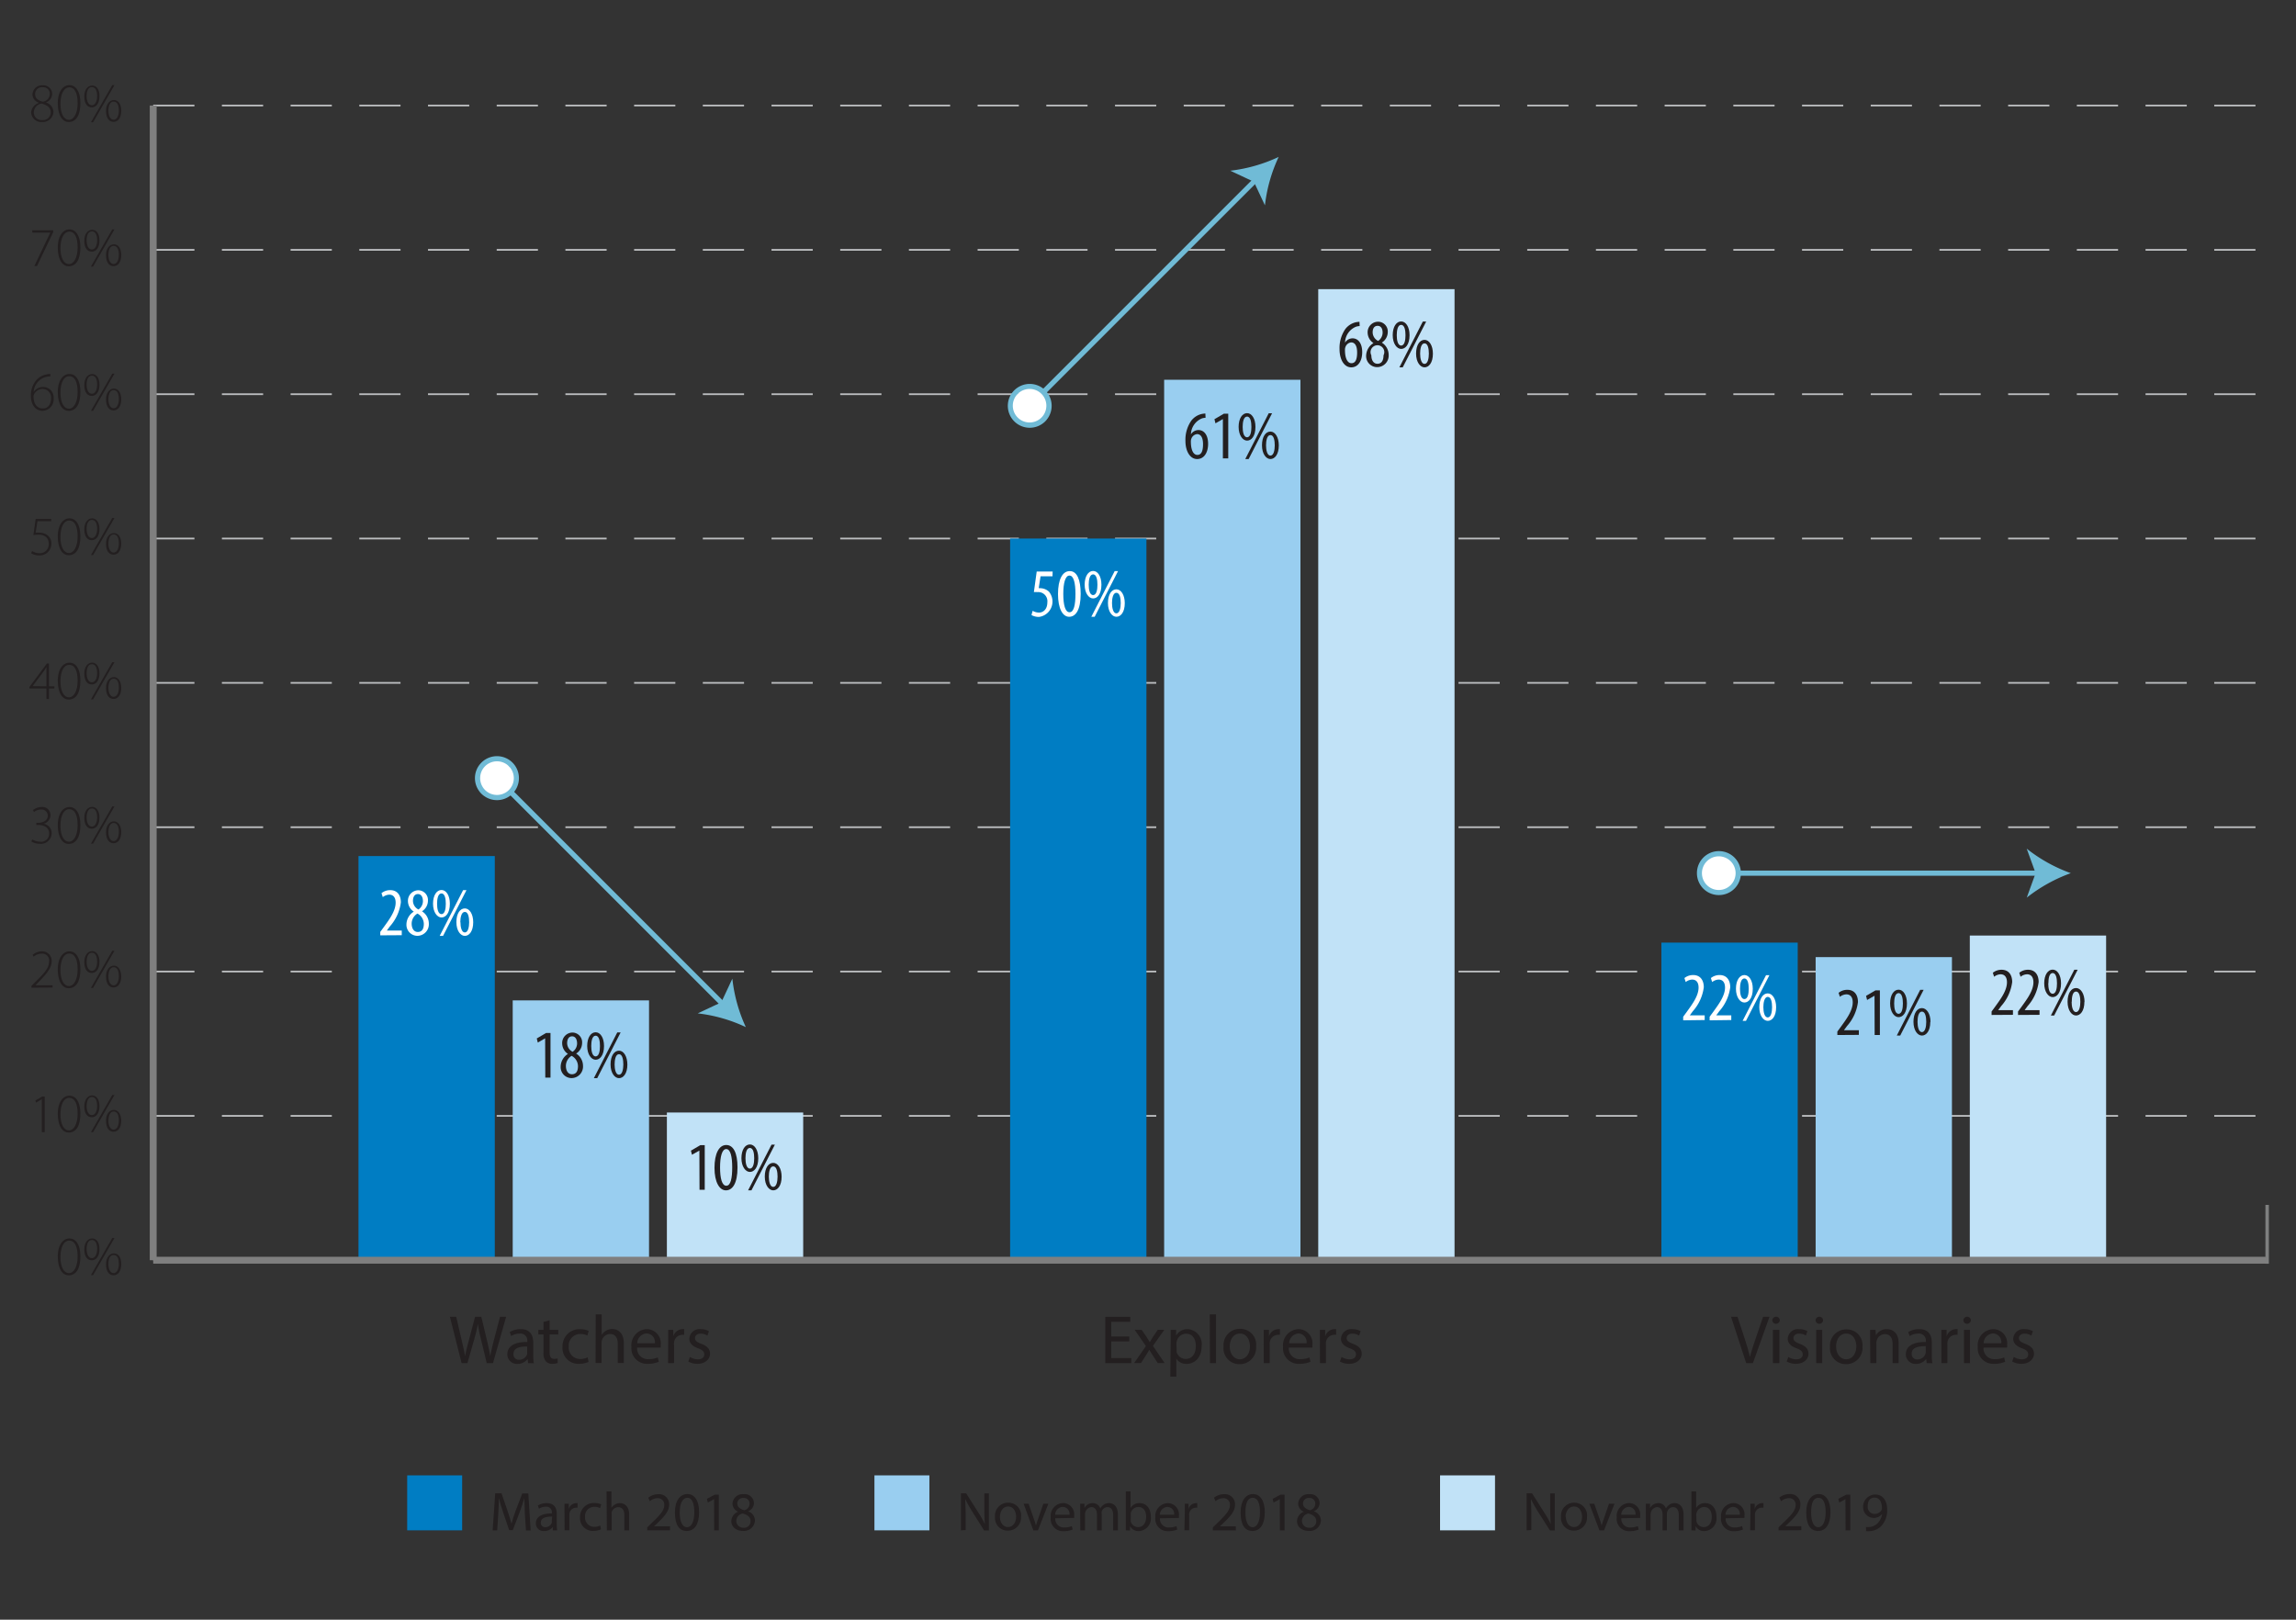 <svg id="Layer_1" data-name="Layer 1" xmlns="http://www.w3.org/2000/svg" viewBox="0 0 334.2 235.77"><rect x="0" y="0" width="334.2" height="235.77" fill="#333333" stroke="none"/><title>digital radar 1</title><path d="M67.19,198.42l-1.7-6.74h.92l.79,3.41c.2.84.38,1.68.5,2.33h0c.11-.67.32-1.47.55-2.34l.9-3.4h.91l.82,3.42c.19.8.37,1.6.47,2.31h0c.14-.74.33-1.49.54-2.33l.89-3.4h.89l-1.91,6.74h-.91L70,194.91a20.29,20.29,0,0,1-.44-2.2h0a21.06,21.06,0,0,1-.52,2.2l-1,3.51Z" style="fill:#231f20"/><path d="M76.87,198.42l-.07-.61h0a1.8,1.8,0,0,1-1.48.72,1.38,1.38,0,0,1-1.47-1.39c0-1.17,1-1.81,2.9-1.8v-.1a1,1,0,0,0-1.1-1.12,2.35,2.35,0,0,0-1.25.36l-.2-.58a3,3,0,0,1,1.58-.43c1.48,0,1.84,1,1.84,2v1.81a6.81,6.81,0,0,0,.08,1.16ZM76.74,196c-1,0-2,.15-2,1.09a.77.77,0,0,0,.82.84,1.2,1.2,0,0,0,1.17-.81.92.92,0,0,0,0-.28Z" style="fill:#231f20"/><path d="M80,192.19v1.39h1.26v.67H80v2.61c0,.6.17.94.66.94a2,2,0,0,0,.51-.06l0,.66a2.15,2.15,0,0,1-.78.12,1.18,1.18,0,0,1-.94-.37,1.79,1.79,0,0,1-.34-1.26v-2.64h-.75v-.67h.75v-1.16Z" style="fill:#231f20"/><path d="M85.67,198.24a3.24,3.24,0,0,1-1.39.28,2.29,2.29,0,0,1-2.4-2.47,2.46,2.46,0,0,1,2.59-2.57,2.94,2.94,0,0,1,1.22.25l-.2.68a2,2,0,0,0-1-.23,1.67,1.67,0,0,0-1.7,1.83,1.65,1.65,0,0,0,1.67,1.81,2.5,2.5,0,0,0,1.08-.24Z" style="fill:#231f20"/><path d="M86.71,191.32h.87v3h0a1.63,1.63,0,0,1,.63-.62,1.81,1.81,0,0,1,.9-.25c.65,0,1.69.4,1.69,2.07v2.88h-.88v-2.78c0-.78-.29-1.44-1.12-1.44a1.26,1.26,0,0,0-1.18.88,1.29,1.29,0,0,0-.06.42v2.92h-.87Z" style="fill:#231f20"/><path d="M92.74,196.16a1.55,1.55,0,0,0,1.66,1.68,3.18,3.18,0,0,0,1.34-.25l.15.63a3.92,3.92,0,0,1-1.61.3,2.25,2.25,0,0,1-2.37-2.44,2.34,2.34,0,0,1,2.26-2.61,2.05,2.05,0,0,1,2,2.28,3.32,3.32,0,0,1,0,.41Zm2.58-.63a1.25,1.25,0,0,0-1.22-1.43,1.44,1.44,0,0,0-1.34,1.43Z" style="fill:#231f20"/><path d="M97.26,195.09c0-.57,0-1.06,0-1.51H98l0,.95h0a1.45,1.45,0,0,1,1.34-1.06,1,1,0,0,1,.25,0v.83a1.32,1.32,0,0,0-.3,0,1.23,1.23,0,0,0-1.18,1.13,2.48,2.48,0,0,0,0,.41v2.58h-.87Z" style="fill:#231f20"/><path d="M100.42,197.52a2.27,2.27,0,0,0,1.15.35c.64,0,.94-.32.94-.72s-.25-.65-.9-.89c-.87-.31-1.27-.79-1.27-1.37a1.48,1.48,0,0,1,1.66-1.42,2.42,2.42,0,0,1,1.19.3l-.22.64a1.88,1.88,0,0,0-1-.28c-.52,0-.81.3-.81.66s.29.58.92.82c.84.32,1.27.74,1.27,1.46s-.66,1.45-1.81,1.45a2.69,2.69,0,0,1-1.35-.33Z" style="fill:#231f20"/><path d="M164.37,195.26h-2.62v2.43h2.92v.73h-3.79v-6.74h3.64v.73h-2.77v2.13h2.62Z" style="fill:#231f20"/><path d="M166.18,193.58l.69,1c.18.27.33.52.49.79h0c.16-.29.32-.54.48-.8l.68-1h.95l-1.65,2.34,1.7,2.5h-1l-.71-1.09c-.19-.28-.35-.55-.52-.84h0c-.16.29-.33.55-.51.84l-.7,1.09h-1l1.72-2.47-1.64-2.37Z" style="fill:#231f20"/><path d="M170.4,195.16c0-.62,0-1.12,0-1.58h.79l0,.83h0a1.9,1.9,0,0,1,1.72-.94,2.19,2.19,0,0,1,2,2.46c0,1.74-1.06,2.6-2.2,2.6a1.7,1.7,0,0,1-1.49-.76h0v2.62h-.87Zm.87,1.29a2,2,0,0,0,0,.36,1.36,1.36,0,0,0,1.32,1c.93,0,1.47-.76,1.47-1.87s-.51-1.8-1.44-1.8a1.4,1.4,0,0,0-1.33,1.09,1.43,1.43,0,0,0-.06.36Z" style="fill:#231f20"/><path d="M176.09,191.32H177v7.1h-.88Z" style="fill:#231f20"/><path d="M182.83,196a2.37,2.37,0,0,1-2.41,2.57A2.3,2.3,0,0,1,178.1,196a2.36,2.36,0,0,1,2.4-2.57A2.29,2.29,0,0,1,182.83,196ZM179,196c0,1.06.61,1.86,1.47,1.86s1.47-.79,1.47-1.88c0-.82-.41-1.86-1.45-1.86S179,195.09,179,196Z" style="fill:#231f20"/><path d="M183.94,195.09c0-.57,0-1.06,0-1.51h.77l0,.95h0a1.45,1.45,0,0,1,1.34-1.06,1,1,0,0,1,.25,0v.83a1.32,1.32,0,0,0-.3,0,1.23,1.23,0,0,0-1.18,1.13,2.48,2.48,0,0,0,0,.41v2.58h-.87Z" style="fill:#231f20"/><path d="M187.6,196.16a1.55,1.55,0,0,0,1.66,1.68,3.18,3.18,0,0,0,1.34-.25l.15.63a3.92,3.92,0,0,1-1.61.3,2.25,2.25,0,0,1-2.38-2.44,2.35,2.35,0,0,1,2.27-2.61,2.05,2.05,0,0,1,2,2.28,3.32,3.32,0,0,1,0,.41Zm2.58-.63A1.25,1.25,0,0,0,189,194.1a1.46,1.46,0,0,0-1.35,1.43Z" style="fill:#231f20"/><path d="M192.12,195.09c0-.57,0-1.06,0-1.51h.77l0,.95h0a1.45,1.45,0,0,1,1.34-1.06,1,1,0,0,1,.25,0v.83a1.32,1.32,0,0,0-.3,0,1.23,1.23,0,0,0-1.18,1.13,2.48,2.48,0,0,0,0,.41v2.58h-.87Z" style="fill:#231f20"/><path d="M195.27,197.52a2.31,2.31,0,0,0,1.16.35c.64,0,.94-.32.94-.72s-.25-.65-.9-.89c-.87-.31-1.28-.79-1.28-1.37a1.49,1.49,0,0,1,1.67-1.42,2.42,2.42,0,0,1,1.19.3l-.22.64a1.88,1.88,0,0,0-1-.28c-.52,0-.81.3-.81.66s.29.58.92.82c.84.32,1.27.74,1.27,1.46s-.66,1.45-1.81,1.45a2.76,2.76,0,0,1-1.36-.33Z" style="fill:#231f20"/><path d="M254.17,198.42l-2.2-6.74h.94L254,195c.29.91.54,1.73.72,2.52h0c.19-.78.47-1.63.77-2.51l1.14-3.33h.93l-2.41,6.74Z" style="fill:#231f20"/><path d="M259.06,192.22a.55.55,0,0,1-1.09,0,.54.54,0,0,1,.55-.55A.52.52,0,0,1,259.06,192.22Zm-1,6.2v-4.84H259v4.84Z" style="fill:#231f20"/><path d="M260.3,197.52a2.31,2.31,0,0,0,1.16.35c.64,0,.94-.32.94-.72s-.25-.65-.9-.89c-.87-.31-1.28-.79-1.28-1.37a1.49,1.49,0,0,1,1.67-1.42,2.42,2.42,0,0,1,1.19.3l-.22.64a1.88,1.88,0,0,0-1-.28c-.52,0-.81.3-.81.66s.29.58.92.82c.84.32,1.27.74,1.27,1.46s-.66,1.45-1.81,1.45a2.76,2.76,0,0,1-1.36-.33Z" style="fill:#231f20"/><path d="M265.36,192.22a.55.55,0,0,1-1.09,0,.54.54,0,0,1,.55-.55A.52.52,0,0,1,265.36,192.22Zm-1,6.2v-4.84h.88v4.84Z" style="fill:#231f20"/><path d="M271.1,196a2.37,2.37,0,0,1-2.41,2.57,2.3,2.3,0,0,1-2.32-2.49,2.36,2.36,0,0,1,2.4-2.57A2.29,2.29,0,0,1,271.1,196Zm-3.84,0c0,1.06.61,1.86,1.47,1.86s1.47-.79,1.47-1.88c0-.82-.41-1.86-1.45-1.86S267.26,195.09,267.26,196Z" style="fill:#231f20"/><path d="M272.21,194.89c0-.5,0-.91,0-1.31H273l.05.8h0a1.78,1.78,0,0,1,1.6-.91c.67,0,1.71.4,1.71,2.06v2.89h-.88v-2.79c0-.78-.29-1.43-1.12-1.43a1.25,1.25,0,0,0-1.18.9,1.27,1.27,0,0,0-.06.41v2.91h-.88Z" style="fill:#231f20"/><path d="M280.44,198.42l-.07-.61h0a1.8,1.8,0,0,1-1.48.72,1.38,1.38,0,0,1-1.48-1.39c0-1.17,1-1.81,2.91-1.8v-.1a1,1,0,0,0-1.1-1.12,2.41,2.41,0,0,0-1.26.36l-.2-.58a3,3,0,0,1,1.59-.43c1.48,0,1.84,1,1.84,2v1.81a6.81,6.81,0,0,0,.08,1.16Zm-.13-2.47c-1,0-2.05.15-2.05,1.09a.78.78,0,0,0,.83.84,1.2,1.2,0,0,0,1.17-.81.92.92,0,0,0,.05-.28Z" style="fill:#231f20"/><path d="M282.58,195.09c0-.57,0-1.06,0-1.51h.77l0,.95h0a1.45,1.45,0,0,1,1.34-1.06,1,1,0,0,1,.25,0v.83a1.32,1.32,0,0,0-.3,0,1.23,1.23,0,0,0-1.18,1.13,2.48,2.48,0,0,0,0,.41v2.58h-.87Z" style="fill:#231f20"/><path d="M286.87,192.22a.55.55,0,0,1-1.09,0,.54.54,0,0,1,.55-.55A.52.52,0,0,1,286.87,192.22Zm-1,6.2v-4.84h.88v4.84Z" style="fill:#231f20"/><path d="M288.72,196.16a1.55,1.55,0,0,0,1.66,1.68,3.18,3.18,0,0,0,1.34-.25l.15.63a3.92,3.92,0,0,1-1.61.3,2.25,2.25,0,0,1-2.38-2.44,2.35,2.35,0,0,1,2.27-2.61,2.05,2.05,0,0,1,2,2.28,3.32,3.32,0,0,1,0,.41Zm2.58-.63a1.25,1.25,0,0,0-1.22-1.43,1.46,1.46,0,0,0-1.35,1.43Z" style="fill:#231f20"/><path d="M293.12,197.52a2.31,2.31,0,0,0,1.16.35c.64,0,.94-.32.94-.72s-.25-.65-.9-.89c-.87-.31-1.28-.79-1.28-1.37a1.49,1.49,0,0,1,1.67-1.42,2.42,2.42,0,0,1,1.19.3l-.22.64a1.88,1.88,0,0,0-1-.28c-.52,0-.81.3-.81.66s.29.58.92.82c.84.32,1.27.74,1.27,1.46s-.66,1.45-1.81,1.45a2.76,2.76,0,0,1-1.36-.33Z" style="fill:#231f20"/><path d="M76.4,220.4c0-.76-.08-1.66-.08-2.33h0c-.18.63-.41,1.3-.68,2.05l-1,2.61h-.53l-.87-2.57c-.26-.76-.47-1.45-.62-2.09h0c0,.67-.06,1.57-.1,2.38l-.15,2.31h-.66l.37-5.39H73L73.9,220c.23.66.41,1.25.55,1.81h0c.14-.54.33-1.13.57-1.81l1-2.61h.88l.34,5.39h-.68Z" style="fill:#231f20"/><path d="M80.46,222.76l0-.49h0a1.42,1.42,0,0,1-1.18.58A1.1,1.1,0,0,1,78,221.74c0-.94.84-1.45,2.33-1.44v-.08a.8.8,0,0,0-.88-.9,2,2,0,0,0-1,.29l-.16-.46a2.41,2.41,0,0,1,1.28-.35c1.18,0,1.47.81,1.47,1.59v1.44a5.25,5.25,0,0,0,.06.93Zm-.1-2c-.77,0-1.64.12-1.64.87a.62.62,0,0,0,.66.67,1,1,0,0,0,.94-.65.85.85,0,0,0,0-.22Z" style="fill:#231f20"/><path d="M82.17,220.1c0-.46,0-.85,0-1.21h.62l0,.76h0a1.17,1.17,0,0,1,1.08-.85.64.64,0,0,1,.2,0v.66l-.24,0a1,1,0,0,0-.95.9,3.11,3.11,0,0,0,0,.33v2.06h-.7Z" style="fill:#231f20"/><path d="M87.47,222.62a2.72,2.72,0,0,1-1.11.22,1.84,1.84,0,0,1-1.93-2,2,2,0,0,1,2.08-2.06,2.49,2.49,0,0,1,1,.2l-.17.55a1.55,1.55,0,0,0-.81-.19,1.34,1.34,0,0,0-1.37,1.47,1.33,1.33,0,0,0,1.35,1.44,2,2,0,0,0,.86-.19Z" style="fill:#231f20"/><path d="M88.29,217.09H89v2.41h0a1.36,1.36,0,0,1,.51-.5,1.44,1.44,0,0,1,.72-.2c.52,0,1.35.32,1.35,1.66v2.3h-.7v-2.22c0-.62-.24-1.15-.9-1.15a1,1,0,0,0-.94.7.87.87,0,0,0,0,.34v2.33h-.71Z" style="fill:#231f20"/><path d="M94.21,222.76v-.43l.55-.54c1.33-1.26,1.93-1.93,1.93-2.71a.93.93,0,0,0-1-1,1.76,1.76,0,0,0-1.1.44l-.23-.5a2.32,2.32,0,0,1,1.48-.52A1.46,1.46,0,0,1,97.4,219c0,1-.7,1.73-1.79,2.79l-.42.38v0h2.34v.58Z" style="fill:#231f20"/><path d="M101.76,220.11c0,1.76-.65,2.74-1.8,2.74s-1.71-.95-1.72-2.67.75-2.7,1.81-2.7S101.76,218.45,101.76,220.11Zm-2.82.08c0,1.35.42,2.12,1.06,2.12s1.06-.84,1.06-2.17-.33-2.12-1-2.12S98.94,218.77,98.94,220.19Z" style="fill:#231f20"/><path d="M103.94,218.22h0l-.91.49-.13-.54,1.13-.6h.6v5.19h-.68Z" style="fill:#231f20"/><path d="M106.45,221.44a1.49,1.49,0,0,1,1-1.39v0a1.29,1.29,0,0,1-.83-1.17,1.46,1.46,0,0,1,1.61-1.38,1.34,1.34,0,0,1,1.51,1.28,1.3,1.3,0,0,1-.85,1.21v0a1.44,1.44,0,0,1,1,1.34,1.6,1.6,0,0,1-1.76,1.51C107.11,222.85,106.45,222.2,106.45,221.44Zm2.8,0c0-.63-.44-.93-1.14-1.13a1.12,1.12,0,0,0-.94,1.07,1,1,0,0,0,1,1A.94.94,0,0,0,109.25,221.41Zm-1.93-2.6c0,.52.39.8,1,1a1,1,0,0,0,.79-.94.81.81,0,0,0-.88-.85A.82.82,0,0,0,107.32,218.81Z" style="fill:#231f20"/><rect x="59.27" y="214.76" width="8" height="8" style="fill:#007dc3"/><path d="M139.87,222.76v-5.39h.76l1.73,2.73a15.92,15.92,0,0,1,1,1.75h0c-.06-.72-.08-1.37-.08-2.21v-2.26h.66v5.39h-.7L141.5,220a18.19,18.19,0,0,1-1-1.8h0c0,.68.06,1.32.06,2.22v2.3Z" style="fill:#231f20"/><path d="M148.62,220.8a1.89,1.89,0,0,1-1.93,2,1.84,1.84,0,0,1-1.86-2,1.89,1.89,0,0,1,1.92-2.06A1.84,1.84,0,0,1,148.62,220.8Zm-3.07,0c0,.84.48,1.48,1.17,1.48s1.18-.63,1.18-1.5c0-.66-.33-1.49-1.16-1.49S145.55,220.1,145.55,220.84Z" style="fill:#231f20"/><path d="M149.72,218.89l.76,2.18a9.26,9.26,0,0,1,.31,1h0c.09-.32.2-.64.32-1l.76-2.18h.73l-1.52,3.87h-.67L149,218.89Z" style="fill:#231f20"/><path d="M153.61,221a1.23,1.23,0,0,0,1.33,1.34,2.6,2.6,0,0,0,1.07-.2l.12.5a3.17,3.17,0,0,1-1.29.24,1.79,1.79,0,0,1-1.9-2,1.87,1.87,0,0,1,1.81-2.09,1.64,1.64,0,0,1,1.6,1.83,2.63,2.63,0,0,1,0,.33Zm2.06-.51a1,1,0,0,0-1-1.14,1.15,1.15,0,0,0-1.08,1.14Z" style="fill:#231f20"/><path d="M157.23,219.94c0-.4,0-.73,0-1.05h.62l0,.63h0a1.32,1.32,0,0,1,1.21-.72,1.15,1.15,0,0,1,1.1.78h0a1.53,1.53,0,0,1,.43-.5,1.33,1.33,0,0,1,.86-.28c.51,0,1.27.34,1.27,1.68v2.28h-.69v-2.19c0-.74-.27-1.19-.84-1.19a.91.91,0,0,0-.83.64,1.23,1.23,0,0,0,0,.35v2.39h-.69v-2.32c0-.61-.27-1.06-.81-1.06a1,1,0,0,0-.87.7,1,1,0,0,0-.06.35v2.33h-.68Z" style="fill:#231f20"/><path d="M163.87,222.76c0-.26,0-.65,0-1v-4.67h.69v2.43h0a1.43,1.43,0,0,1,1.32-.72c1,0,1.64.8,1.63,2a1.84,1.84,0,0,1-1.74,2.07,1.38,1.38,0,0,1-1.29-.73h0l0,.64Zm.72-1.55a2.06,2.06,0,0,0,0,.26,1.1,1.1,0,0,0,1.06.82c.74,0,1.18-.6,1.18-1.49s-.4-1.44-1.16-1.44a1.13,1.13,0,0,0-1.07.87,1.84,1.84,0,0,0,0,.29Z" style="fill:#231f20"/><path d="M168.84,221a1.24,1.24,0,0,0,1.33,1.34,2.57,2.57,0,0,0,1.07-.2l.12.5a3.17,3.17,0,0,1-1.29.24,1.79,1.79,0,0,1-1.9-2A1.88,1.88,0,0,1,170,218.8a1.64,1.64,0,0,1,1.6,1.83,2.63,2.63,0,0,1,0,.33Zm2.06-.51a1,1,0,0,0-1-1.14,1.17,1.17,0,0,0-1.08,1.14Z" style="fill:#231f20"/><path d="M172.46,220.1c0-.46,0-.85,0-1.21H173l0,.76h0a1.16,1.16,0,0,1,1.07-.85.64.64,0,0,1,.2,0v.66l-.24,0a1,1,0,0,0-.94.9,1.66,1.66,0,0,0,0,.33v2.06h-.69Z" style="fill:#231f20"/><path d="M176.54,222.76v-.43l.56-.54c1.32-1.26,1.92-1.93,1.93-2.71a.93.93,0,0,0-1-1,1.76,1.76,0,0,0-1.1.44l-.23-.5a2.29,2.29,0,0,1,1.47-.52,1.47,1.47,0,0,1,1.6,1.51c0,1-.7,1.73-1.8,2.79l-.41.38v0h2.33v.58Z" style="fill:#231f20"/><path d="M184.1,220.11c0,1.76-.65,2.74-1.8,2.74s-1.71-.95-1.72-2.67.75-2.7,1.8-2.7S184.1,218.45,184.1,220.11Zm-2.82.08c0,1.35.42,2.12,1.06,2.12s1.06-.84,1.06-2.17-.33-2.12-1.06-2.12S181.28,218.77,181.28,220.19Z" style="fill:#231f20"/><path d="M186.28,218.22h0l-.9.49-.14-.54,1.14-.6h.6v5.19h-.68Z" style="fill:#231f20"/><path d="M188.79,221.44a1.49,1.49,0,0,1,1-1.39v0a1.29,1.29,0,0,1-.83-1.17,1.46,1.46,0,0,1,1.61-1.38,1.34,1.34,0,0,1,1.51,1.28,1.31,1.31,0,0,1-.86,1.21v0a1.43,1.43,0,0,1,1.05,1.34,1.6,1.6,0,0,1-1.76,1.51C189.45,222.85,188.79,222.2,188.79,221.44Zm2.8,0c0-.63-.44-.93-1.14-1.13a1.12,1.12,0,0,0-.94,1.07,1,1,0,0,0,1,1A.94.94,0,0,0,191.59,221.41Zm-1.93-2.6c0,.52.39.8,1,1a1,1,0,0,0,.79-.94.81.81,0,0,0-.88-.85A.82.82,0,0,0,189.66,218.81Z" style="fill:#231f20"/><rect x="127.28" y="214.76" width="8" height="8" style="fill:#99cef0"/><path d="M222.21,222.76v-5.39H223l1.73,2.73a15.92,15.92,0,0,1,1,1.75h0c-.06-.72-.08-1.37-.08-2.21v-2.26h.66v5.39h-.71L223.84,220c-.37-.6-.73-1.22-1-1.8h0c0,.68.06,1.32.06,2.22v2.3Z" style="fill:#231f20"/><path d="M231,220.8a1.89,1.89,0,0,1-1.92,2,1.84,1.84,0,0,1-1.86-2,1.89,1.89,0,0,1,1.92-2.06A1.84,1.84,0,0,1,231,220.8Zm-3.07,0c0,.84.49,1.48,1.18,1.48s1.17-.63,1.17-1.5c0-.66-.32-1.49-1.16-1.49S227.88,220.1,227.88,220.84Z" style="fill:#231f20"/><path d="M232.06,218.89l.76,2.18a9.26,9.26,0,0,1,.31,1h0a9.41,9.41,0,0,1,.32-1l.75-2.18H235l-1.52,3.87h-.67l-1.47-3.87Z" style="fill:#231f20"/><path d="M236,221a1.23,1.23,0,0,0,1.32,1.34,2.62,2.62,0,0,0,1.08-.2l.12.5a3.21,3.21,0,0,1-1.29.24,1.79,1.79,0,0,1-1.9-2,1.87,1.87,0,0,1,1.81-2.09,1.65,1.65,0,0,1,1.6,1.83,2.34,2.34,0,0,1,0,.33Zm2.06-.51a1,1,0,0,0-1-1.14,1.17,1.17,0,0,0-1.08,1.14Z" style="fill:#231f20"/><path d="M239.56,219.94c0-.4,0-.73,0-1.05h.62l0,.63h0a1.35,1.35,0,0,1,1.22-.72,1.13,1.13,0,0,1,1.09.78h0a1.53,1.53,0,0,1,.43-.5,1.31,1.31,0,0,1,.86-.28c.51,0,1.27.34,1.27,1.68v2.28h-.69v-2.19c0-.74-.27-1.19-.84-1.19a.91.91,0,0,0-.83.64,1.22,1.22,0,0,0-.06.35v2.39H242v-2.32c0-.61-.28-1.06-.81-1.06a1,1,0,0,0-.87.7,1,1,0,0,0-.06.35v2.33h-.69Z" style="fill:#231f20"/><path d="M246.2,222.76c0-.26,0-.65,0-1v-4.67h.69v2.43h0a1.42,1.42,0,0,1,1.32-.72c1,0,1.64.8,1.63,2a1.84,1.84,0,0,1-1.74,2.07,1.38,1.38,0,0,1-1.29-.73h0l0,.64Zm.73-1.55a2.06,2.06,0,0,0,0,.26,1.1,1.1,0,0,0,1.06.82c.73,0,1.17-.6,1.17-1.49s-.4-1.44-1.15-1.44a1.18,1.18,0,0,0-1.11,1.16Z" style="fill:#231f20"/><path d="M251.18,221a1.24,1.24,0,0,0,1.33,1.34,2.6,2.6,0,0,0,1.07-.2l.12.5a3.17,3.17,0,0,1-1.29.24,1.79,1.79,0,0,1-1.9-2,1.88,1.88,0,0,1,1.81-2.09,1.64,1.64,0,0,1,1.6,1.83,2.63,2.63,0,0,1,0,.33Zm2.06-.51a1,1,0,0,0-1-1.14,1.15,1.15,0,0,0-1.08,1.14Z" style="fill:#231f20"/><path d="M254.79,220.1c0-.46,0-.85,0-1.21h.62l0,.76h0a1.17,1.17,0,0,1,1.08-.85.64.64,0,0,1,.2,0v.66l-.24,0a1,1,0,0,0-1,.9,3.11,3.11,0,0,0,0,.33v2.06h-.7Z" style="fill:#231f20"/><path d="M258.88,222.76v-.43l.55-.54c1.33-1.26,1.93-1.93,1.94-2.71a.93.93,0,0,0-1-1,1.79,1.79,0,0,0-1.11.44L259,218a2.29,2.29,0,0,1,1.47-.52,1.46,1.46,0,0,1,1.59,1.51c0,1-.69,1.73-1.79,2.79l-.41.38v0h2.33v.58Z" style="fill:#231f20"/><path d="M266.44,220.11c0,1.76-.66,2.74-1.81,2.74s-1.7-.95-1.72-2.67.76-2.7,1.81-2.7S266.44,218.45,266.44,220.11Zm-2.82.08c0,1.35.41,2.12,1.05,2.12s1.07-.84,1.07-2.17-.33-2.12-1.06-2.12S263.62,218.77,263.62,220.19Z" style="fill:#231f20"/><path d="M268.62,218.22h0l-.9.49-.14-.54,1.14-.6h.6v5.19h-.68Z" style="fill:#231f20"/><path d="M271.6,222.27a3,3,0,0,0,.57,0,1.93,1.93,0,0,0,1.09-.5,2.33,2.33,0,0,0,.69-1.38h0a1.56,1.56,0,0,1-2.76-1,1.78,1.78,0,0,1,1.78-1.84c1.06,0,1.72.86,1.72,2.19a3.31,3.31,0,0,1-.9,2.44,2.57,2.57,0,0,1-1.51.69,3.16,3.16,0,0,1-.65,0Zm.26-3a1,1,0,0,0,1,1.1,1.16,1.16,0,0,0,1-.54.5.5,0,0,0,.07-.26c0-.89-.33-1.57-1.07-1.57S271.86,218.54,271.86,219.28Z" style="fill:#231f20"/><rect x="209.61" y="214.76" width="8" height="8" style="fill:#c1e2f7"/><path d="M11.7,182.88c0,1.86-.67,2.76-1.71,2.76-.81,0-1.56-.8-1.58-2.66s.82-2.71,1.7-2.71S11.7,181.09,11.7,182.88Zm-2.9.1c0,1.45.5,2.34,1.24,2.34s1.26-1,1.26-2.4-.36-2.33-1.25-2.33C9.34,180.59,8.8,181.45,8.8,183Z" style="fill:#231f20"/><path d="M14.48,181.82c0,1.1-.51,1.63-1.12,1.63s-1.08-.48-1.09-1.56.56-1.62,1.14-1.62S14.48,180.76,14.48,181.82Zm-1.87,0c0,.73.27,1.32.76,1.32s.77-.6.77-1.34-.21-1.3-.77-1.3S12.61,181.13,12.61,181.86Zm.63,3.79,3.1-5.4h.32l-3.11,5.4ZM17.65,184c0,1.1-.51,1.63-1.12,1.63s-1.08-.48-1.1-1.56.57-1.62,1.15-1.62S17.65,182.91,17.65,184Zm-1.87,0c0,.73.28,1.32.76,1.32s.76-.6.76-1.34-.2-1.3-.76-1.3S15.78,183.28,15.78,184Z" style="fill:#231f20"/><path d="M6.09,160h0l-.84.5-.1-.31,1-.58h.36v5.19H6.09Z" style="fill:#231f20"/><path d="M11.7,162.1c0,1.87-.67,2.76-1.71,2.76-.81,0-1.56-.8-1.58-2.66s.82-2.71,1.7-2.71S11.7,160.31,11.7,162.1Zm-2.9.11c0,1.45.5,2.33,1.24,2.33s1.26-1,1.26-2.4-.36-2.33-1.25-2.33C9.34,159.81,8.8,160.67,8.8,162.21Z" style="fill:#231f20"/><path d="M14.48,161c0,1.1-.51,1.63-1.12,1.63s-1.08-.48-1.09-1.56.56-1.62,1.14-1.62S14.48,160,14.48,161Zm-1.87,0c0,.74.27,1.32.76,1.32s.77-.59.77-1.33-.21-1.31-.77-1.31S12.61,160.35,12.61,161.08Zm.63,3.8,3.1-5.41h.32l-3.11,5.41Zm4.41-1.69c0,1.11-.51,1.63-1.12,1.63s-1.08-.48-1.1-1.56.57-1.62,1.15-1.62S17.65,162.14,17.65,163.19Zm-1.87,0c0,.74.28,1.32.76,1.32s.76-.59.76-1.33-.2-1.31-.76-1.31S15.78,162.5,15.78,163.23Z" style="fill:#231f20"/><path d="M4.57,143.77v-.25l.48-.49c1.45-1.42,2.08-2.14,2.08-3A1,1,0,0,0,6,138.82a1.72,1.72,0,0,0-1.1.44L4.75,139a2,2,0,0,1,1.32-.52,1.37,1.37,0,0,1,1.45,1.43c0,1-.74,1.85-2,3.14l-.36.37v0H7.66v.33Z" style="fill:#231f20"/><path d="M11.7,141.09c0,1.87-.67,2.76-1.71,2.76-.81,0-1.56-.8-1.58-2.66s.82-2.71,1.7-2.71S11.7,139.3,11.7,141.09Zm-2.9.11c0,1.45.5,2.33,1.24,2.33s1.26-1,1.26-2.4-.36-2.33-1.25-2.33C9.34,138.8,8.8,139.66,8.8,141.2Z" style="fill:#231f20"/><path d="M14.48,140c0,1.1-.51,1.63-1.12,1.63s-1.08-.48-1.09-1.56.56-1.62,1.14-1.62S14.48,139,14.48,140Zm-1.87,0c0,.74.27,1.32.76,1.32s.77-.59.77-1.33-.21-1.31-.77-1.31S12.61,139.34,12.61,140.07Zm.63,3.8,3.1-5.41h.32l-3.11,5.41Zm4.41-1.69c0,1.11-.51,1.63-1.12,1.63s-1.08-.48-1.1-1.56.57-1.62,1.15-1.62S17.65,141.13,17.65,142.18Zm-1.87,0c0,.74.28,1.32.76,1.32s.76-.59.76-1.33-.2-1.31-.76-1.31S15.78,141.49,15.78,142.22Z" style="fill:#231f20"/><path d="M4.72,122.19a2.15,2.15,0,0,0,1.12.33,1.16,1.16,0,0,0,1.31-1.2c0-.88-.76-1.23-1.53-1.23H5.29v-.32h.35c.58,0,1.31-.33,1.31-1a.89.89,0,0,0-1-.93,1.73,1.73,0,0,0-1,.36l-.15-.28A2.07,2.07,0,0,1,6,117.47a1.19,1.19,0,0,1,1.35,1.21,1.33,1.33,0,0,1-1,1.23v0a1.37,1.37,0,0,1,1.17,1.37,1.56,1.56,0,0,1-1.75,1.54,2.19,2.19,0,0,1-1.22-.35Z" style="fill:#231f20"/><path d="M11.7,120.08c0,1.87-.67,2.76-1.71,2.76-.81,0-1.56-.8-1.58-2.66s.82-2.71,1.7-2.71S11.7,118.29,11.7,120.08Zm-2.9.11c0,1.45.5,2.33,1.24,2.33s1.26-1,1.26-2.4-.36-2.33-1.25-2.33C9.34,117.79,8.8,118.65,8.8,120.19Z" style="fill:#231f20"/><path d="M14.48,119c0,1.1-.51,1.63-1.12,1.63s-1.08-.48-1.09-1.56.56-1.62,1.14-1.62S14.48,118,14.48,119Zm-1.87,0c0,.74.27,1.32.76,1.32s.77-.59.77-1.33-.21-1.31-.77-1.31S12.61,118.33,12.61,119.06Zm.63,3.8,3.1-5.41h.32l-3.11,5.41Zm4.41-1.69c0,1.11-.51,1.63-1.12,1.63s-1.08-.48-1.1-1.56.57-1.62,1.15-1.62S17.65,120.12,17.65,121.17Zm-1.87,0c0,.74.28,1.32.76,1.32s.76-.59.76-1.33-.2-1.31-.76-1.31S15.78,120.48,15.78,121.21Z" style="fill:#231f20"/><path d="M6.76,101.75v-1.53H4.28V100l2.54-3.41h.31V99.9h.79v.32H7.13v1.53Zm0-1.85V97.8c0-.25,0-.49,0-.72h0a5.85,5.85,0,0,1-.41.65L4.74,99.88v0Z" style="fill:#231f20"/><path d="M11.7,99.07c0,1.87-.67,2.76-1.71,2.76-.81,0-1.56-.8-1.58-2.66s.82-2.71,1.7-2.71S11.7,97.28,11.7,99.07Zm-2.9.11c0,1.45.5,2.33,1.24,2.33s1.26-1,1.26-2.4-.36-2.33-1.25-2.33C9.34,96.78,8.8,97.64,8.8,99.18Z" style="fill:#231f20"/><path d="M14.48,98c0,1.1-.51,1.63-1.12,1.63s-1.08-.48-1.09-1.56.56-1.62,1.14-1.62S14.48,97,14.48,98Zm-1.87,0c0,.74.27,1.32.76,1.32s.77-.59.77-1.33-.21-1.31-.77-1.31S12.61,97.32,12.61,98.05Zm.63,3.8,3.1-5.41h.32l-3.11,5.41Zm4.41-1.69c0,1.11-.51,1.63-1.12,1.63s-1.08-.48-1.1-1.56.57-1.62,1.15-1.62S17.65,99.11,17.65,100.16Zm-1.87,0c0,.74.28,1.32.76,1.32s.76-.59.76-1.33-.2-1.31-.76-1.31S15.78,99.48,15.78,100.2Z" style="fill:#231f20"/><path d="M7.45,75.87h-2l-.26,1.67a2.8,2.8,0,0,1,.48,0,2,2,0,0,1,1,.22,1.47,1.47,0,0,1,.81,1.35,1.7,1.7,0,0,1-1.75,1.74,2.07,2.07,0,0,1-1.2-.33l.15-.31a1.94,1.94,0,0,0,1.07.32A1.31,1.31,0,0,0,7.1,79.15c0-.75-.47-1.32-1.5-1.32a4.48,4.48,0,0,0-.74.06l.33-2.35H7.45Z" style="fill:#231f20"/><path d="M11.7,78.07c0,1.86-.67,2.75-1.71,2.75-.81,0-1.56-.8-1.58-2.66s.82-2.71,1.7-2.71S11.7,76.27,11.7,78.07Zm-2.9.1c0,1.45.5,2.33,1.24,2.33s1.26-1,1.26-2.39-.36-2.34-1.25-2.34C9.34,75.77,8.8,76.63,8.8,78.17Z" style="fill:#231f20"/><path d="M14.48,77c0,1.11-.51,1.63-1.12,1.63s-1.08-.48-1.09-1.56.56-1.62,1.14-1.62S14.48,76,14.48,77Zm-1.87,0c0,.74.27,1.32.76,1.32s.77-.59.77-1.33-.21-1.31-.77-1.31S12.61,76.31,12.61,77Zm.63,3.8,3.1-5.4h.32l-3.11,5.4Zm4.41-1.69c0,1.11-.51,1.63-1.12,1.63s-1.08-.48-1.1-1.55S16,77.6,16.58,77.6,17.65,78.1,17.65,79.15Zm-1.87,0c0,.74.28,1.32.76,1.32s.76-.59.76-1.33-.2-1.31-.76-1.31S15.78,78.47,15.78,79.19Z" style="fill:#231f20"/><path d="M7.33,54.79a2.57,2.57,0,0,0-.57.06A2.4,2.4,0,0,0,4.9,57.06h0a1.6,1.6,0,0,1,1.36-.73A1.53,1.53,0,0,1,7.81,58a1.67,1.67,0,0,1-1.62,1.8c-.93,0-1.69-.76-1.69-2.18a3.37,3.37,0,0,1,.85-2.36,2.73,2.73,0,0,1,1.46-.77,2.68,2.68,0,0,1,.52-.06ZM7.42,58a1.23,1.23,0,0,0-1.25-1.38,1.39,1.39,0,0,0-1.2.75.66.66,0,0,0-.09.31c0,1.05.47,1.77,1.34,1.77C6.92,59.49,7.42,58.92,7.42,58Z" style="fill:#231f20"/><path d="M11.7,57.05c0,1.87-.67,2.76-1.71,2.76-.81,0-1.56-.8-1.58-2.66s.82-2.71,1.7-2.71S11.7,55.26,11.7,57.05Zm-2.9.11c0,1.45.5,2.33,1.24,2.33s1.26-1,1.26-2.4-.36-2.33-1.25-2.33C9.34,54.76,8.8,55.62,8.8,57.16Z" style="fill:#231f20"/><path d="M14.48,56c0,1.1-.51,1.63-1.12,1.63s-1.08-.48-1.09-1.56.56-1.62,1.14-1.62S14.48,54.94,14.48,56Zm-1.87,0c0,.74.27,1.32.76,1.32s.77-.59.77-1.33-.21-1.31-.77-1.31S12.61,55.3,12.61,56Zm.63,3.8,3.1-5.41h.32l-3.11,5.41Zm4.41-1.69c0,1.11-.51,1.63-1.12,1.63s-1.08-.48-1.1-1.56.57-1.62,1.15-1.62S17.65,57.09,17.65,58.14Zm-1.87,0c0,.74.28,1.32.76,1.32s.76-.59.76-1.33-.2-1.31-.76-1.31S15.78,57.45,15.78,58.18Z" style="fill:#231f20"/><path d="M7.74,33.52v.28L5.39,38.72H5l2.32-4.86H4.7v-.33Z" style="fill:#231f20"/><path d="M11.7,36c0,1.87-.67,2.76-1.71,2.76-.81,0-1.56-.8-1.58-2.66s.82-2.71,1.7-2.71S11.7,34.25,11.7,36Zm-2.9.11c0,1.45.5,2.33,1.24,2.33s1.26-1,1.26-2.4-.36-2.33-1.25-2.33C9.34,33.75,8.8,34.61,8.8,36.15Z" style="fill:#231f20"/><path d="M14.48,35c0,1.1-.51,1.63-1.12,1.63s-1.08-.48-1.09-1.56.56-1.62,1.14-1.62S14.48,33.93,14.48,35Zm-1.87,0c0,.74.27,1.32.76,1.32s.77-.59.77-1.33-.21-1.31-.77-1.31S12.61,34.29,12.61,35Zm.63,3.8,3.1-5.41h.32l-3.11,5.41Zm4.41-1.69c0,1.11-.51,1.63-1.12,1.63s-1.08-.48-1.1-1.56.57-1.62,1.15-1.62S17.65,36.08,17.65,37.13Zm-1.87,0c0,.74.28,1.32.76,1.32s.76-.59.76-1.33-.2-1.31-.76-1.31S15.78,36.44,15.78,37.17Z" style="fill:#231f20"/><path d="M5.61,14.93a1.28,1.28,0,0,1-.88-1.17,1.37,1.37,0,0,1,1.48-1.34,1.27,1.27,0,0,1,1.38,1.25,1.35,1.35,0,0,1-.92,1.25v0a1.47,1.47,0,0,1,1.11,1.37,1.54,1.54,0,0,1-1.63,1.47,1.48,1.48,0,0,1-1.62-1.38A1.56,1.56,0,0,1,5.62,15Zm1.77,1.45c0-.74-.49-1.06-1.33-1.31a1.35,1.35,0,0,0-1.13,1.26,1.11,1.11,0,0,0,1.23,1.14A1.1,1.1,0,0,0,7.38,16.38ZM5.11,13.7c0,.62.44.94,1.14,1.11a1.19,1.19,0,0,0,1-1.11.94.94,0,0,0-1-1A1,1,0,0,0,5.11,13.7Z" style="fill:#231f20"/><path d="M11.7,15c0,1.87-.67,2.76-1.71,2.76-.81,0-1.56-.8-1.58-2.66s.82-2.71,1.7-2.71S11.7,13.24,11.7,15Zm-2.9.11c0,1.45.5,2.33,1.24,2.33s1.26-1,1.26-2.4-.36-2.33-1.25-2.33C9.34,12.74,8.8,13.6,8.8,15.14Z" style="fill:#231f20"/><path d="M14.48,14c0,1.1-.51,1.63-1.12,1.63s-1.08-.48-1.09-1.56.56-1.62,1.14-1.62S14.48,12.92,14.48,14Zm-1.87,0c0,.74.27,1.32.76,1.32s.77-.59.77-1.33-.21-1.31-.77-1.31S12.61,13.28,12.61,14Zm.63,3.8,3.1-5.41h.32l-3.11,5.41Zm4.41-1.69c0,1.11-.51,1.63-1.12,1.63s-1.08-.48-1.1-1.56.57-1.62,1.15-1.62S17.65,15.07,17.65,16.12Zm-1.87,0c0,.74.28,1.32.76,1.32s.76-.59.76-1.33-.2-1.31-.76-1.31S15.78,15.44,15.78,16.16Z" style="fill:#231f20"/><line x1="22.3" y1="183.44" x2="29.34" y2="183.44" style="fill:none;stroke:#7e7f7f;stroke-miterlimit:10;stroke-width:0.25px;stroke-dasharray:7,8"/><line x1="22.3" y1="162.43" x2="329.81" y2="162.43" style="fill:none;stroke:#bcbec0;stroke-miterlimit:10;stroke-width:0.25px;stroke-dasharray:6,4"/><line x1="22.3" y1="141.42" x2="329.81" y2="141.42" style="fill:none;stroke:#bcbec0;stroke-miterlimit:10;stroke-width:0.25px;stroke-dasharray:6,4"/><line x1="22.3" y1="120.41" x2="329.81" y2="120.41" style="fill:none;stroke:#bcbec0;stroke-miterlimit:10;stroke-width:0.25px;stroke-dasharray:6,4"/><line x1="22.3" y1="99.4" x2="329.81" y2="99.4" style="fill:none;stroke:#bcbec0;stroke-miterlimit:10;stroke-width:0.25px;stroke-dasharray:6,4"/><line x1="22.3" y1="78.39" x2="329.81" y2="78.39" style="fill:none;stroke:#bcbec0;stroke-miterlimit:10;stroke-width:0.25px;stroke-dasharray:6,4"/><line x1="22.3" y1="57.38" x2="329.81" y2="57.38" style="fill:none;stroke:#bcbec0;stroke-miterlimit:10;stroke-width:0.25px;stroke-dasharray:6,4"/><line x1="22.3" y1="36.37" x2="329.81" y2="36.37" style="fill:none;stroke:#bcbec0;stroke-miterlimit:10;stroke-width:0.25px;stroke-dasharray:6,4"/><line x1="22.3" y1="15.36" x2="329.81" y2="15.36" style="fill:none;stroke:#bcbec0;stroke-miterlimit:10;stroke-width:0.25px;stroke-dasharray:6,4"/><rect x="97.07" y="161.94" width="19.84" height="21.5" style="fill:#c1e2f7"/><rect x="74.63" y="145.62" width="19.84" height="37.82" style="fill:#99cef0"/><rect x="52.18" y="124.61" width="19.84" height="58.83" style="fill:#007dc3"/><rect x="191.88" y="42.09" width="19.84" height="141.35" style="fill:#c1e2f7"/><rect x="169.45" y="55.28" width="19.84" height="128.16" style="fill:#99cef0"/><rect x="147.03" y="78.39" width="19.84" height="105.05" style="fill:#007dc3"/><rect x="286.72" y="136.18" width="19.84" height="47.25" style="fill:#c1e2f7"/><rect x="264.28" y="139.32" width="19.84" height="44.12" style="fill:#99cef0"/><rect x="241.83" y="137.21" width="19.84" height="46.22" style="fill:#007dc3"/><line x1="330" y1="183.95" x2="330" y2="175.39" style="fill:none;stroke:#7e7f7f;stroke-miterlimit:10;stroke-width:0.5px;stroke-dasharray:12"/><line x1="22.3" y1="183.44" x2="330" y2="183.44" style="fill:none;stroke:#7f7f7f;stroke-miterlimit:10"/><line x1="72.21" y1="113.16" x2="105.36" y2="146.31" style="fill:none;stroke:#70bbd6;stroke-miterlimit:10;stroke-width:0.75px"/><path d="M70.33,115.27a2.82,2.82,0,1,1,4,0A2.82,2.82,0,0,1,70.33,115.27Z" style="fill:#fff"/><path d="M70.07,115.53a3.2,3.2,0,1,0,0-4.52,3.19,3.19,0,0,0,0,4.52C71.31,116.78,68.82,114.29,70.07,115.53Zm4-4a2.45,2.45,0,1,1-3.46,0,2.46,2.46,0,0,1,3.46,0C75,112.5,73.1,110.59,74.06,111.54Z" style="fill:#70bbd6"/><path d="M108.56,149.51a22.29,22.29,0,0,0-7-2l3.43-1.61,1.61-3.44A22.69,22.69,0,0,0,108.56,149.51Z" style="fill:#70bbd6"/><line x1="149.77" y1="59.19" x2="182.92" y2="26.04" style="fill:none;stroke:#70bbd6;stroke-miterlimit:10;stroke-width:0.75px"/><path d="M151.88,61.07a2.82,2.82,0,1,1,0-4A2.82,2.82,0,0,1,151.88,61.07Z" style="fill:#fff"/><path d="M152.14,61.33a3.19,3.19,0,1,0-4.51,0,3.18,3.18,0,0,0,4.51,0C153.39,60.09,150.9,62.58,152.14,61.33Zm-4-4a2.44,2.44,0,1,1,0,3.45,2.43,2.43,0,0,1,0-3.45C149.11,56.39,147.2,58.3,148.16,57.35Z" style="fill:#70bbd6"/><path d="M186.12,22.84a22.63,22.63,0,0,0-2,7.05l-1.61-3.43-3.43-1.61A22.63,22.63,0,0,0,186.12,22.84Z" style="fill:#70bbd6"/><line x1="250.01" y1="127.1" x2="296.89" y2="127.1" style="fill:none;stroke:#70bbd6;stroke-miterlimit:10;stroke-width:0.75px"/><path d="M250.17,129.92A2.82,2.82,0,1,1,253,127.1,2.83,2.83,0,0,1,250.17,129.92Z" style="fill:#fff"/><path d="M250.17,130.29A3.2,3.2,0,1,0,247,127.1a3.19,3.19,0,0,0,3.19,3.19Zm0-5.64a2.45,2.45,0,1,1-2.44,2.45,2.45,2.45,0,0,1,2.44-2.45Z" style="fill:#70bbd6"/><path d="M301.42,127.1a22.87,22.87,0,0,0-6.41,3.56l1.29-3.56L295,123.53A22.65,22.65,0,0,0,301.42,127.1Z" style="fill:#70bbd6"/><path d="M55.35,136.15v-.5l.55-.75c.77-1.07,1.69-2.29,1.69-3.51,0-.72-.32-1.16-.93-1.16a1.6,1.6,0,0,0-.94.36l-.19-.58a2,2,0,0,1,1.27-.44c1.08,0,1.55.8,1.55,1.78a6.48,6.48,0,0,1-1.6,3.5l-.44.6v0h2.17v.68Z" style="fill:#fff"/><path d="M59.16,134.56a2.23,2.23,0,0,1,1.07-1.86v0a1.86,1.86,0,0,1-.85-1.49,1.53,1.53,0,0,1,1.52-1.62,1.42,1.42,0,0,1,1.39,1.53,1.82,1.82,0,0,1-.87,1.53v0a2.11,2.11,0,0,1,1,1.77,1.68,1.68,0,0,1-1.67,1.8A1.6,1.6,0,0,1,59.16,134.56Zm2.53-.08a1.73,1.73,0,0,0-.93-1.5,1.73,1.73,0,0,0-.84,1.45c0,.73.33,1.23.89,1.23S61.69,135.29,61.69,134.48Zm-1.58-3.34a1.43,1.43,0,0,0,.8,1.25,1.48,1.48,0,0,0,.65-1.2c0-.63-.26-1.05-.73-1.05S60.11,130.55,60.11,131.14Z" style="fill:#fff"/><path d="M65.48,131.55c0,1.37-.6,2-1.22,2s-1.23-.76-1.23-2,.54-2,1.23-2S65.48,130.35,65.48,131.55Zm-1.86,0c0,.68.13,1.51.64,1.51s.63-.83.63-1.5-.11-1.51-.63-1.51S63.62,130.89,63.62,131.55Zm.38,4.68,3.41-6.66h.49l-3.41,6.66Zm4.88-2c0,1.36-.6,2-1.22,2s-1.23-.74-1.23-2,.54-2,1.23-2S68.88,133.06,68.88,134.25Zm-1.86,0c0,.68.16,1.5.64,1.5s.63-.82.63-1.49-.12-1.5-.63-1.5S67,133.59,67,134.25Z" style="fill:#fff"/><path d="M153.2,83.89h-1.74l-.27,1.73a.93.93,0,0,1,.24,0,1.92,1.92,0,0,1,1.24.49,2.26,2.26,0,0,1-1.43,3.69,2.21,2.21,0,0,1-1.1-.27l.17-.62a1.89,1.89,0,0,0,.91.26c.66,0,1.23-.51,1.23-1.5A1.33,1.33,0,0,0,151,86.19a3.13,3.13,0,0,0-.51,0l.41-3h2.32Z" style="fill:#fff"/><path d="M157.3,86.45c0,2.37-.74,3.33-1.68,3.33S154,88.59,154,86.47s.65-3.34,1.71-3.34S157.3,84.38,157.3,86.45Zm-2.53,0c0,1.57.27,2.67.91,2.67s.86-1.11.86-2.67-.25-2.67-.87-2.67S154.77,84.9,154.77,86.46Z" style="fill:#fff"/><path d="M160.32,85.11c0,1.37-.59,2-1.21,2s-1.23-.76-1.23-2,.54-2,1.23-2S160.32,83.91,160.32,85.11Zm-1.85,0c0,.68.13,1.51.64,1.51s.63-.83.63-1.5-.11-1.51-.63-1.51S158.47,84.45,158.47,85.11Zm.38,4.67,3.4-6.65h.49l-3.4,6.65Zm4.87-2c0,1.36-.6,2-1.22,2s-1.23-.73-1.23-2,.54-2,1.23-2S163.72,86.62,163.72,87.81Zm-1.86,0c0,.68.16,1.5.64,1.5s.63-.82.63-1.49-.12-1.5-.63-1.5S161.86,87.15,161.86,87.81Z" style="fill:#fff"/><path d="M175.48,60.81a3.46,3.46,0,0,0-.46.07,2.56,2.56,0,0,0-1.67,2.34h0a1.29,1.29,0,0,1,1.1-.62c.83,0,1.4.76,1.4,2s-.56,2.22-1.6,2.22-1.7-1.15-1.7-2.64a4.86,4.86,0,0,1,.84-2.93,2.68,2.68,0,0,1,1.57-1,4.5,4.5,0,0,1,.49-.06Zm-.37,3.85c0-1-.34-1.47-.87-1.47a1,1,0,0,0-.84.7,1,1,0,0,0-.06.39c0,1.33.42,1.94.94,1.94S175.11,65.79,175.11,64.66Z" style="fill:#231f20"/><path d="M178,61h0l-1.08.62-.15-.6,1.37-.8h.64v6.5H178Z" style="fill:#231f20"/><path d="M182.74,62.14c0,1.37-.6,2-1.22,2s-1.23-.76-1.23-2,.54-2,1.23-2S182.74,60.94,182.74,62.14Zm-1.86,0c0,.68.13,1.51.64,1.51s.63-.83.63-1.5-.11-1.51-.63-1.51S180.88,61.48,180.88,62.14Zm.38,4.68,3.41-6.66h.49l-3.41,6.66Zm4.88-2c0,1.36-.6,2-1.22,2s-1.23-.74-1.23-2,.54-2,1.23-2S186.14,63.65,186.14,64.84Zm-1.86,0c0,.68.16,1.5.64,1.5s.63-.82.63-1.49-.12-1.5-.63-1.5S184.28,64.18,184.28,64.84Z" style="fill:#231f20"/><path d="M197.91,47.46a3.46,3.46,0,0,0-.46.07,2.56,2.56,0,0,0-1.67,2.34h0a1.29,1.29,0,0,1,1.1-.62c.83,0,1.4.76,1.4,2s-.56,2.22-1.6,2.22-1.7-1.15-1.7-2.64a4.86,4.86,0,0,1,.84-2.93,2.68,2.68,0,0,1,1.57-1,4.5,4.5,0,0,1,.49-.06Zm-.37,3.85c0-1-.34-1.47-.87-1.47a1,1,0,0,0-.84.7,1,1,0,0,0-.06.39c0,1.33.42,1.94.94,1.94S197.54,52.44,197.54,51.31Z" style="fill:#231f20"/><path d="M198.85,51.8a2.23,2.23,0,0,1,1.07-1.86v0a1.86,1.86,0,0,1-.85-1.49,1.53,1.53,0,0,1,1.52-1.62A1.42,1.42,0,0,1,202,48.34a1.82,1.82,0,0,1-.87,1.53v0a2.11,2.11,0,0,1,1,1.77,1.68,1.68,0,0,1-1.67,1.8A1.6,1.6,0,0,1,198.85,51.8Zm2.53-.08a1,1,0,1,0-1.77,0c0,.73.33,1.23.89,1.23S201.38,52.53,201.38,51.72Zm-1.58-3.34a1.43,1.43,0,0,0,.8,1.25,1.48,1.48,0,0,0,.65-1.2c0-.63-.26-1-.73-1S199.8,47.79,199.8,48.38Z" style="fill:#231f20"/><path d="M205.17,48.79c0,1.37-.6,2-1.22,2s-1.23-.76-1.23-2,.54-2,1.23-2S205.17,47.59,205.17,48.79Zm-1.86,0c0,.68.13,1.51.64,1.51s.63-.83.63-1.5-.11-1.51-.63-1.51S203.31,48.13,203.31,48.79Zm.38,4.68,3.41-6.66h.49l-3.41,6.66Zm4.88-2c0,1.36-.6,2-1.22,2s-1.23-.74-1.23-2,.54-2,1.23-2S208.57,50.3,208.57,51.49Zm-1.86,0c0,.68.16,1.5.64,1.5s.63-.82.63-1.49-.12-1.5-.63-1.5S206.71,50.83,206.71,51.49Z" style="fill:#231f20"/><path d="M245,148.52V148l.55-.75c.77-1.07,1.69-2.29,1.69-3.5,0-.72-.32-1.16-.93-1.16a1.6,1.6,0,0,0-.94.36l-.19-.58a2,2,0,0,1,1.27-.44c1.08,0,1.55.8,1.55,1.78a6.49,6.49,0,0,1-1.6,3.49l-.44.6v0h2.17v.68Z" style="fill:#fff"/><path d="M248.85,148.52V148l.55-.75c.77-1.07,1.69-2.29,1.69-3.5,0-.72-.32-1.16-.93-1.16a1.6,1.6,0,0,0-.94.36l-.19-.58a2,2,0,0,1,1.27-.44c1.08,0,1.55.8,1.55,1.78a6.49,6.49,0,0,1-1.6,3.49l-.44.6v0H252v.68Z" style="fill:#fff"/><path d="M255.13,143.93c0,1.36-.6,2-1.22,2s-1.23-.76-1.23-2,.54-2,1.23-2S255.13,142.73,255.13,143.93Zm-1.86,0c0,.68.13,1.5.64,1.5s.63-.82.63-1.49-.11-1.51-.63-1.51S253.27,143.27,253.27,143.93Zm.38,4.67,3.41-6.65h.49l-3.41,6.65Zm4.88-2c0,1.36-.6,2-1.22,2s-1.23-.74-1.23-2,.54-2,1.23-2S258.53,145.43,258.53,146.62Zm-1.86,0c0,.68.16,1.5.64,1.5s.63-.82.63-1.49-.12-1.5-.63-1.5S256.67,146,256.67,146.62Z" style="fill:#fff"/><path d="M267.44,150.66v-.5l.55-.75c.77-1.07,1.69-2.29,1.69-3.51,0-.72-.32-1.16-.93-1.16a1.6,1.6,0,0,0-.94.36l-.19-.58a2,2,0,0,1,1.27-.44c1.08,0,1.55.8,1.55,1.78a6.48,6.48,0,0,1-1.6,3.5l-.44.6v0h2.17v.68Z" style="fill:#231f20"/><path d="M272.85,144.94h0l-1.08.62-.15-.6,1.37-.8h.64v6.5h-.76Z" style="fill:#231f20"/><path d="M277.57,146.06c0,1.37-.6,2-1.22,2s-1.23-.76-1.23-2,.54-2,1.23-2S277.57,144.86,277.57,146.06Zm-1.86,0c0,.68.13,1.51.64,1.51s.63-.83.63-1.5-.11-1.51-.63-1.51S275.71,145.4,275.71,146.06Zm.38,4.68,3.41-6.66H280l-3.41,6.66Zm4.88-2c0,1.36-.6,2-1.22,2s-1.23-.74-1.23-2,.54-2,1.23-2S281,147.57,281,148.76Zm-1.86,0c0,.68.16,1.5.64,1.5s.63-.82.63-1.49-.12-1.5-.63-1.5S279.11,148.1,279.11,148.76Z" style="fill:#231f20"/><path d="M289.89,147.74v-.5l.55-.75c.77-1.07,1.69-2.29,1.69-3.51,0-.72-.32-1.16-.93-1.16a1.6,1.6,0,0,0-.94.36l-.19-.58a2,2,0,0,1,1.27-.44c1.08,0,1.55.8,1.55,1.78a6.48,6.48,0,0,1-1.6,3.5l-.44.6v0H293v.68Z" style="fill:#231f20"/><path d="M293.74,147.74v-.5l.55-.75c.77-1.07,1.69-2.29,1.69-3.51,0-.72-.32-1.16-.93-1.16a1.6,1.6,0,0,0-.94.36l-.19-.58a2,2,0,0,1,1.27-.44c1.08,0,1.55.8,1.55,1.78a6.48,6.48,0,0,1-1.6,3.5l-.44.6v0h2.17v.68Z" style="fill:#231f20"/><path d="M300,143.14c0,1.37-.6,2-1.22,2s-1.23-.76-1.23-2,.54-2,1.23-2S300,141.94,300,143.14Zm-1.86,0c0,.68.13,1.51.64,1.51s.63-.83.63-1.5-.11-1.51-.63-1.51S298.16,142.48,298.16,143.14Zm.38,4.68,3.41-6.66h.49L299,147.82Zm4.88-2c0,1.36-.6,2-1.22,2s-1.23-.74-1.23-2,.54-2,1.23-2S303.42,144.65,303.42,145.84Zm-1.86,0c0,.68.16,1.5.64,1.5s.63-.82.63-1.49-.12-1.5-.63-1.5S301.56,145.18,301.56,145.84Z" style="fill:#231f20"/><path d="M79.35,151.14h0l-1.07.62-.15-.6,1.36-.8h.64v6.5h-.76Z" style="fill:#231f20"/><path d="M81.61,155.27a2.23,2.23,0,0,1,1.06-1.86v0a1.85,1.85,0,0,1-.84-1.49,1.52,1.52,0,0,1,1.51-1.62,1.42,1.42,0,0,1,1.39,1.53,1.82,1.82,0,0,1-.87,1.53v0a2.11,2.11,0,0,1,1,1.77,1.68,1.68,0,0,1-1.67,1.8A1.59,1.59,0,0,1,81.61,155.27Zm2.52-.08a1.73,1.73,0,0,0-.93-1.5,1.72,1.72,0,0,0-.83,1.45c0,.73.32,1.23.88,1.23S84.13,156,84.13,155.19Zm-1.58-3.34a1.43,1.43,0,0,0,.8,1.25,1.48,1.48,0,0,0,.65-1.2c0-.63-.26-1.05-.73-1.05S82.55,151.26,82.55,151.85Z" style="fill:#231f20"/><path d="M87.92,152.26c0,1.37-.6,2-1.22,2s-1.23-.76-1.23-2,.54-2,1.23-2S87.92,151.06,87.92,152.26Zm-1.86,0c0,.68.13,1.51.64,1.51s.63-.83.63-1.5-.11-1.51-.63-1.51S86.06,151.6,86.06,152.26Zm.38,4.68,3.41-6.66h.49l-3.41,6.66Zm4.88-2c0,1.36-.6,2-1.22,2s-1.23-.74-1.23-2,.54-2,1.23-2S91.32,153.77,91.32,155Zm-1.86,0c0,.68.16,1.5.64,1.5s.63-.82.63-1.49-.12-1.5-.63-1.5S89.46,154.3,89.46,155Z" style="fill:#231f20"/><path d="M101.8,167.48h0l-1.08.61-.15-.6,1.37-.8h.64v6.5h-.76Z" style="fill:#231f20"/><path d="M107.35,169.93c0,2.37-.75,3.34-1.69,3.34S104,172.07,104,170s.65-3.33,1.71-3.33S107.35,167.86,107.35,169.93Zm-2.54,0c0,1.57.27,2.67.91,2.67s.86-1.11.86-2.67-.25-2.67-.87-2.67S104.81,168.38,104.81,169.94Z" style="fill:#231f20"/><path d="M110.37,168.59c0,1.37-.6,2-1.22,2s-1.23-.76-1.23-2,.54-2,1.23-2S110.37,167.4,110.37,168.59Zm-1.86,0c0,.68.13,1.51.64,1.51s.63-.83.63-1.5-.11-1.5-.63-1.5S108.51,167.93,108.51,168.59Zm.38,4.68,3.41-6.65h.49l-3.41,6.65Zm4.88-2c0,1.36-.6,2-1.22,2s-1.23-.74-1.23-2,.54-2,1.23-2S113.77,170.1,113.77,171.29Zm-1.86,0c0,.68.16,1.5.64,1.5s.63-.82.63-1.49-.12-1.5-.63-1.5S111.91,170.63,111.91,171.29Z" style="fill:#231f20"/><line x1="22.3" y1="183.44" x2="22.3" y2="15.36" style="fill:none;stroke:#7f7f7f;stroke-miterlimit:10"/></svg>